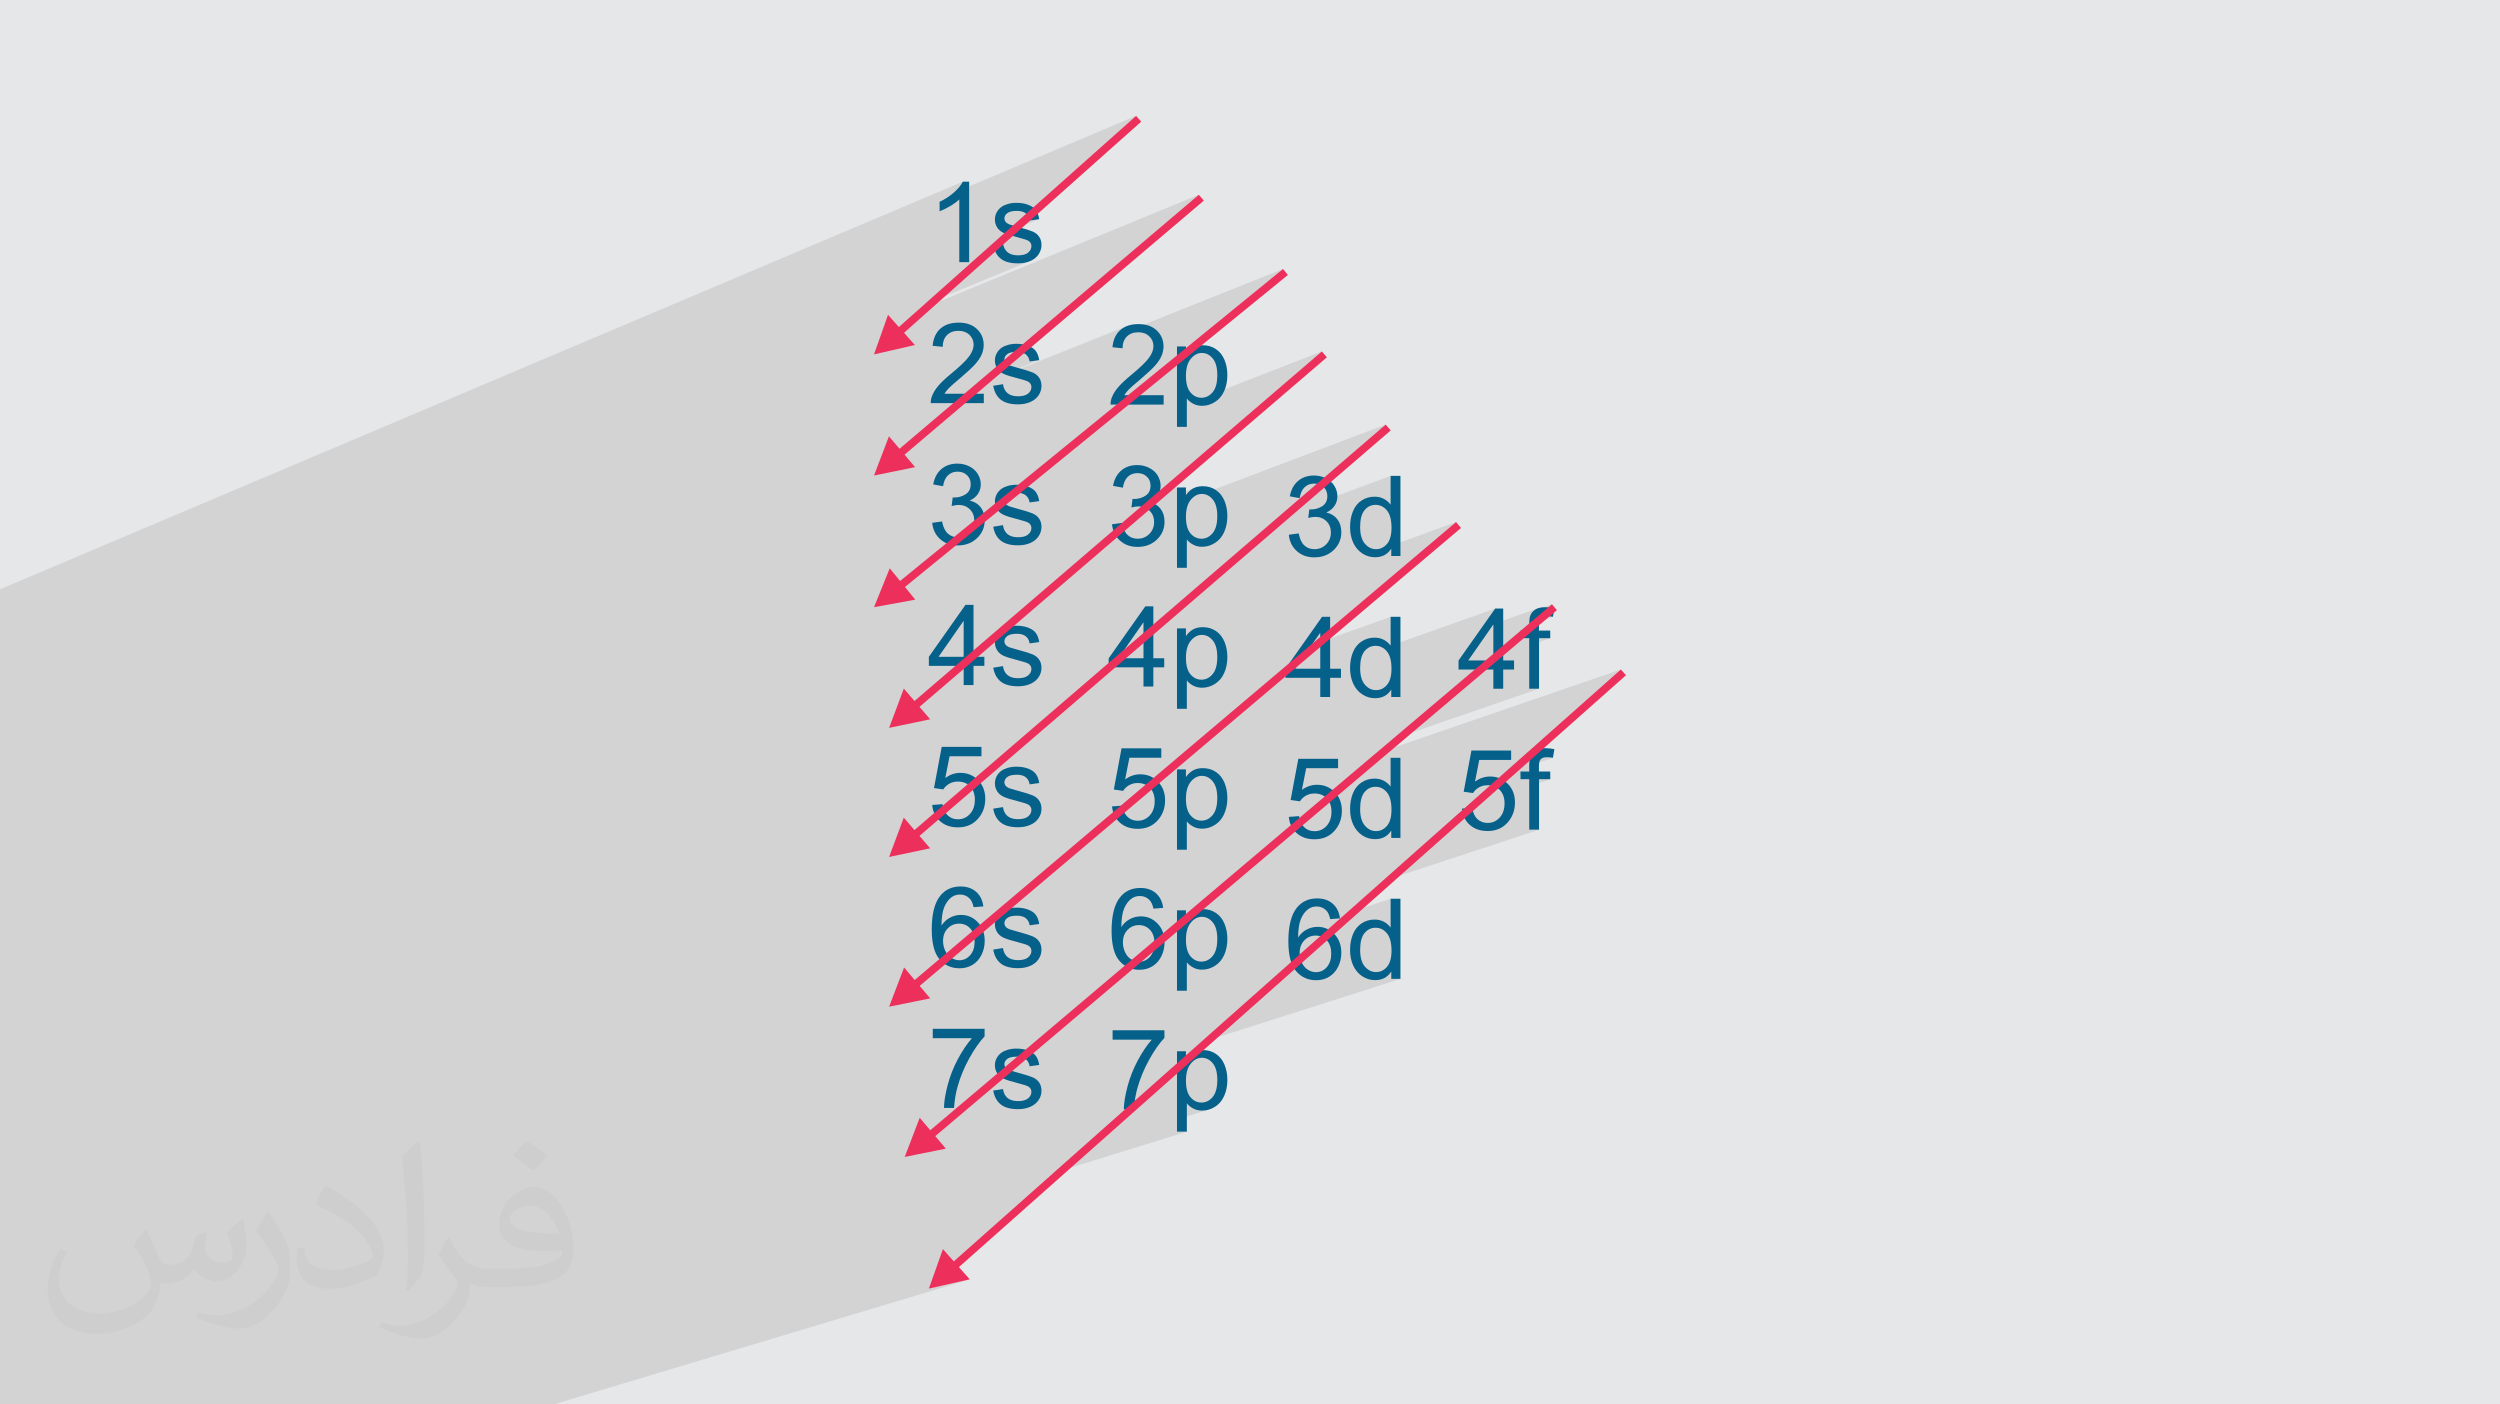 <?xml version="1.0" encoding="UTF-8"?>
<!DOCTYPE svg PUBLIC "-//W3C//DTD SVG 1.0//EN" "http://www.w3.org/TR/2001/REC-SVG-20010904/DTD/svg10.dtd">
<!-- Creator: CorelDRAW -->
<svg xmlns="http://www.w3.org/2000/svg" xml:space="preserve" width="94.192mm" height="52.917mm" version="1.0" style="shape-rendering:geometricPrecision; text-rendering:geometricPrecision; image-rendering:optimizeQuality; fill-rule:evenodd; clip-rule:evenodd"
viewBox="0 0 9404.92 5283.66"
 xmlns:xlink="http://www.w3.org/1999/xlink"
 xmlns:xodm="http://www.corel.com/coreldraw/odm/2003">
 <defs>
  <style type="text/css">
   <![CDATA[
    .fil3 {fill:#05608A;fill-rule:nonzero}
    .fil4 {fill:#EC305B;fill-rule:nonzero}
    .fil2 {fill:#373435;fill-opacity:0.031}
    .fil1 {fill:#2B2A29;fill-opacity:0.102}
    .fil0 {fill:#E6E7E8}
   ]]>
  </style>
 </defs>
 <g id="Layer_x0020_1">
  <polygon class="fil0" points="-0,0 9404.92,0 9404.92,5283.66 -0,5283.66 "/>
  <path class="fil1" d="M-0 4882.85l0 -0.39 0 -2.36 0 -0.83 0 -2.23 0 -5.08 0 -0.93 0 -6.14 0 -4.28 0 -1.45 0 -7.81 0 -6.54 0 -2.04 0 -6.2 0 -4.39 0 -1.56 0 -1.03 0 -0.17 0 -1.67 0 -0.47 0 -9.02 0 -5.78 0 -2.09 0 -2.57 0 -1.58 0 -7.04 0 -3.61 0 -6.35 0 -0.68 0 -4.73 0 -3.29 0 -5.24 0 -28.98 0 -8.41 0 -2.47 0 -13.85 0 -4.67 0 -1.28 0 -6.31 0 -1.36 0 -3.32 0 -4.25 0 -10.51 0 -2.07 0 -4.38 0 -9.91 0 -1.5 0 -1.3 0 -1.92 0 -0.77 0 -3.04 0 -16.57 0 -4.11 0 -1.24 0 -3.73 0 -16.52 0 -4.18 0 -5.05 0 -9.67 0 -6.28 0 -11.99 0 -2.42 0 -8.3 0 -0.33 0 -6.16 0 -21.9 0 -2.5 0 -8.3 0 -37.87 0 -9.34 0 -0.22 0 -2.39 0 -9.59 0 -1.28 0 -13.09 0 -2.72 0 -3.71 0 -5.62 0 -0.93 0 -2.67 0 -5.23 0 -2.02 0 -0.36 0 -1.53 0 -0.69 0 -1.73 0 -8.06 0 -0.34 0 -0.99 0 -8.83 0 -1.07 0 -1.21 0 -1.56 0 -2.44 0 -2.63 0 -1.83 0 -8.67 0 -5.7 0 -6.44 0 -0.18 0 -3.07 0 -1.62 0 -5.89 0 -5.28 0 -5.6 0 -5.63 0 -2.61 0 -7.22 0 -11.6 0 -2.76 0 -1.57 0 -1.23 0 -0.15 0 -4.28 0 -6.87 0 -1.06 0 -10.63 0 -0.6 0 -23.39 0 -0.08 0 -2.01 0 -3.78 0 -5.01 0 -5.64 0 -0.13 0 -2.83 0 -10.36 0 -11.48 0 -4.09 0 -0.48 0 -2.92 0 -1.19 0 -12.77 0 -2.91 0 -10.58 0 -10.05 0 -3.88 0 -2.17 0 -12.8 0 -10.28 0 -6.86 0 -0.36 0 -19.55 0 -11.65 0 -17.6 0 -20.79 0 -2.78 0 -10.1 0 -11.72 0 -29.83 0 -9.91 0 -1.86 0 -10.69 0 -6.54 0 -7.36 0 -3.33 0 -2.03 0 -8.33 0 -1.25 0 -3.96 0 -2.9 0 -5.16 0 -9.41 0 -3.75 0 -0.39 0 -3.45 0 -36.78 0 -1.58 0 -0.42 0 -10.12 0 -7.06 0 -12.15 0 -2.53 0 -16.91 0 -0.88 0 -11.21 0 -1.33 0 -6.02 0 -4.13 0 -2.04 0 -11.45 0 -18.99 0 -1.43 0 -4.07 0 -7.38 0 -3.87 0 -4.11 0 -10.11 0 -1.87 0 -3.67 0 -6.91 0 -2.31 0 -10.3 0 -7.03 0 -3.05 0 -7.25 0 -21.86 0 -15.7 0 -2.78 0 -7.37 0 -7.6 0 -14.17 0 -1.03 0 -28.25 0 -0.74 0 -0.12 0 -70.69 0 -3.46 0 -6.27 0 -2.92 0 -3.94 0 -13.43 0 -7.12 0 -6.59 0 -9.01 0 -0.72 0 -9.91 0 -7.39 0 -11.93 0 -9.67 0 -27.46 0 -10.55 0 -7.8 0 -10.43 0 -4.53 0 -1.88 0 -6.08 0 -20.51 0 -1.31 0 -6.55 0 -49.44 0 -4.99 0 -3.17 0 -4.32 0 -21.68 0 -5.21 0 -4.7 0 -15.06 0 -7.78 0 -6.49 0 -1.7 0 -17.73 0 -9.75 0 -14.63 0 -18.99 0 -14.76 0 -19.93 0 -10.54 0 -36.89 0 -7.4 0 -13.71 0 -5.36 0 -7.6 0 -23.63 0 -8.32 0 -16.81 0 -12.61 0 -27.36 0 -1.1 0 -15.32 0 -0.14 0 -20.47 0 -9.6 0 -3.61 0 -17.27 0 -3.3 0 -1.39 0 -6.97 0 -55.51 0 -29.37 0 -81.51 0 -17.17 0 -20.35 0 -6.56 0 -24.7 0 -0.11 0 -58.09 0 -30.47 0 -9.93 0 -16.04 0 -13.62 0 -50.96 0 -13.7 0 -10.99 0 -21.79 0 -8.86 0 -56.58 0 -29.57 0 -70.74 0 -0.17 0 -11.99 0 -20.04 0 -9.72 0 -24.91 3622.02 -1533.48 -2.64 4.91 -3.07 4.95 -3.48 4.98 -3.91 5.01 -4.33 5.05 -4.76 5.09 -5.18 5.12 -5.61 5.16 -3.58 3.09 688.44 -290.9 -413.47 368.13 1.53 1.38 2.52 2.75 2.22 2.99 1.94 3.22 1.64 3.45 1.34 3.68 1.05 3.91 0.75 4.15 36.23 -5.05 -129.23 53.72 3.83 1.5 5.88 2.09 6.65 2.17 7.43 2.26 8.21 2.34 8.99 2.43 9.77 2.51 7.18 1.88 6.48 1.79 5.79 1.7 5.08 1.61 4.39 1.53 3.68 1.44 3 1.36 2.3 1.28 2.6 1.88 2.25 2.05 1.91 2.21 1.56 2.39 1.22 2.55 0.87 2.73 0.53 2.88 0.17 3.06 -0.19 3.44 -0.59 3.33 -0.96 3.22 -1.36 3.11 -1.74 2.99 -2.13 2.88 -2.51 2.76 -2.89 2.64 -3.31 2.45 -3.71 2.11 -4.13 1.79 -68.97 28.45 4.77 1.52 8.44 1.93 9.07 1.38 9.7 0.83 10.32 0.28 6.34 -0.14 6.17 -0.42 6.01 -0.69 5.85 -0.98 5.68 -1.25 5.51 -1.54 5.35 -1.81 5.19 -2.1 -400.55 164.79 -23.12 20.59 1057.57 -434.74 -697.1 591.72 1.17 -0.15 5.67 -0.4 6.12 -0.13 5.24 0.15 4.93 0.44 4.62 0.75 4.32 1.04 4.01 1.34 3.7 1.65 3.4 1.94 3.1 2.25 2.81 2.52 2.52 2.75 2.22 2.99 1.94 3.23 1.64 3.45 1.34 3.68 1.05 3.91 0.75 4.14 36.23 -5.05 -131.71 52.69 1.21 0.53 3.42 1.34 453.62 -181.41 -7.75 3.83 -7.21 4.53 -6.67 5.23 -6.03 5.89 -5.36 6.53 -4.68 7.16 -1.03 2 629.23 -251.27 -383.95 312.84 53.6 -21.16 -4.04 1.7 -3.83 1.95 -3.71 2.21 -3.61 2.48 -3.51 2.74 -3.42 3 -3.31 3.26 -3.23 3.51 -3.13 3.77 -3.03 4.03 -33.69 13.28 0 15.73 76.64 -30.18 5.47 -1.73 5.64 -1.03 5.81 -0.35 5.84 0.32 5.64 0.97 5.42 1.62 5.21 2.27 5.01 2.91 4.8 3.56 4.6 4.2 4.39 4.86 4.01 5.51 3.48 6.16 2.95 6.81 2.41 7.47 1.87 8.13 1.34 8.79 0.8 9.44 0.27 10.09 -0.27 10.56 -0.83 9.86 -1.37 9.13 -1.92 8.42 -2.47 7.71 -3.02 6.99 -3.56 6.27 -4.12 5.57 -4.48 4.88 -4.7 4.23 -2.48 1.8 422.55 -164.29 -637.02 546.63 92.06 -35 0 26.07 68.53 -26 -4.04 1.7 -3.83 1.95 -3.71 2.21 -3.61 2.48 -3.51 2.74 -3.42 3 -3.31 3.26 -3.23 3.51 -3.13 3.77 -3.03 4.03 -33.69 12.76 0 15.07 76.64 -29.01 5.47 -1.73 5.64 -1.03 5.81 -0.35 1.59 0.09 689.94 -261.04 -258.91 222.78 0.38 0.05 4.82 1.04 4.57 1.46 4.32 1.87 4.07 2.3 3.81 2.71 3.57 3.14 3.24 3.45 2.81 3.66 2.38 3.88 1.95 4.1 1.52 4.32 1.08 4.53 0.65 4.75 0.22 4.97 -0.3 6.19 -0.89 5.77 -0.34 1.24 239.56 -89.28 0 108.45 -26.62 9.85 3.5 2.54 4.69 4.25 4.44 4.91 4.07 5.61 3.52 6.35 2.98 7.1 2.45 7.83 1.89 8.58 1.36 9.32 0.81 10.05 0.27 10.79 -0.27 9.84 -0.8 9.18 -1.33 8.54 -1.86 7.88 -2.39 7.23 -2.93 6.58 -3.44 5.93 -3.97 5.27 -4.37 4.63 -4.6 4.02 -4.83 3.4 -5.05 2.78 -5.27 2.17 -62.09 22.69 4.52 2.34 0.51 0.22 341 -124.54 -510.76 432.06 0 19.09 264.56 -94.63 0 108.37 393.31 -139.47 -52.25 74.14 214.52 -75.73 -4.19 1.54 -3.85 1.81 -3.51 2.1 -3.24 2.33 -2 1.68 68.07 -24.02 -72.07 60.99 39.71 -13.98 3.14 -0.78 3.44 -0.56 3.74 -0.34 4.05 -0.11 2.6 0.03 2.64 0.1 2.67 0.16 2.71 0.23 2.75 0.29 2.79 0.35 2.83 0.41 2.88 0.47 -89.28 31.39 0 20.48 -32.85 11.53 0 17.1 32.85 0 0 12.97 37.06 -12.97 42.12 0 -79.18 27.67 0 162.27 37.06 0 -551.78 190.1 -65.27 55.24 924.8 -317.77 -354.29 314.35 43.64 -14.76 -4.19 1.53 -3.85 1.82 -3.51 2.1 -3.24 2.32 -2.98 2.5 -2.73 2.66 -2.46 2.84 -2.22 3 -1.96 3.17 -1.71 3.33 -1.47 3.49 -0.91 2.84 -0.79 3.2 -0.66 3.54 -0.54 3.9 -0.42 4.25 -0.24 3.74 52.77 -17.79 3.14 -0.78 3.44 -0.56 3.74 -0.34 4.05 -0.11 2.6 0.03 2.64 0.1 2.67 0.16 2.71 0.23 2.75 0.29 2.79 0.35 2.83 0.41 2.88 0.47 -89.28 30.07 0 21.8 -32.85 11.04 0 17.59 32.85 0 0 12.42 37.06 -12.42 42.12 0 -79.18 26.5 0 163.44 37.06 0 -591.27 194.96 -135.13 119.89 167.92 -55.01 0 108.45 -27.78 9.02 4.66 3.37 4.69 4.25 4.44 4.91 4.07 5.61 3.52 6.34 2.98 7.1 2.45 7.83 1.89 8.58 1.36 9.32 0.81 10.05 0.27 10.79 -0.27 9.84 -0.8 9.19 -1.33 8.53 -1.86 7.89 -2.39 7.22 -2.93 6.58 -3.44 5.93 -3.97 5.27 -4.37 4.64 -4.6 4.01 -4.83 3.4 -5.05 2.79 -5.27 2.16 -65.21 20.88 2 1.22 5.65 2.93 5.79 2.48 4.07 1.39 87.97 -28.13 0 27.72 34.54 0 -753.46 240.14 -46.13 40.93 31.7 -10.08 -4.24 1.43 -4.04 1.7 -3.83 1.95 -3.71 2.22 -3.61 2.47 -3.51 2.74 -3.42 3 -3.31 3.26 -3.23 3.51 -3.13 3.77 -3.03 4.03 -23.58 7.49 -10.1 8.97 0 6.66 76.64 -24.29 5.47 -1.73 5.64 -1.03 5.81 -0.35 5.84 0.32 5.64 0.97 5.42 1.62 5.21 2.27 5.01 2.91 4.8 3.56 4.6 4.2 4.39 4.86 4.01 5.51 3.48 6.16 2.95 6.82 2.41 7.47 1.87 8.13 1.34 8.78 0.8 9.44 0.27 10.09 -0.27 10.56 -0.83 9.86 -1.37 9.14 -1.92 8.42 -2.47 7.7 -3.02 7 -3.56 6.27 -4.12 5.57 -4.48 4.88 -4.7 4.24 -4.93 3.57 -5.15 2.94 -5.37 2.28 -59.24 18.49 0.73 0.56 3.27 2.27 3.43 2.14 3.59 2.01 3.72 1.83 3.84 1.58 3.96 1.34 4.09 1.1 4.21 0.85 4.33 0.61 4.45 0.37 4.57 0.12 6.28 -0.22 6.21 -0.68 6.13 -1.11 6.06 -1.57 -119.09 37.05 0 45.7 37.06 0 -502.09 155.38 -374.69 332.46 -64.14 19.44 -29.64 83.21 153.92 -34.88 -1566.7 470.77 -36.21 0 -234.4 0 -181.66 0 -480.94 0 -33.51 0 -132.76 0 -93.97 0 -48.09 0 -113.26 0 -34 0 -181.24 0 -50.87 0 -60.06 0 -34.6 0 -14.67 0 -34.23 0 -56.32 0 -0.02 0 -3.85 0 -12.18 0 -29.63 0 -28.56 0 -45.79 0 -36.2 0 -0.27 0 -11.88 0 -21.83 0 -16.26 0 -0.82 0 -53.44 0 0 -0.01 0 -18.81 0 -5.53 0 -0.32 0 -3.57 0 -27.16 0 -19.57 0 -21.57 0 -6.83 0 -2.95 0 -7.8 0 -2.7 0 -26.21 0 -9.01 0 -3.02 0 -6.5 0 -17.66 0 -0.11 0 -1.9 0 -2.36 0 -3.39 0 -1.94 0 -10.23 0 -22.13 0 -3.16 0 -20.45 0 -5.28 0 -3.23 0 -2.72 0 -7.54 0 -9.25 0 -24.7 0 -27.95 0 -8.62 0 -11.41 0 -12.72 0 -2.12 0 -0.9 0 -11.9 0 -3.37 0 -3.03 0 -0.76 0 -2.66 0 -3.57 0 -0.36 0 -5.56 0 -8.31zm3982.35 -487.58l-0.01 0.01 445.43 -138 -445.42 137.99z"/>
  <path class="fil2" d="M548.54 4627.69c17.95,27.21 29.6,53.36 40.96,82.43 8.45,16.91 12.93,48.09 52.57,48.09 11.61,0 28.28,-3.42 43.06,-11.61 16.63,-8.73 29.32,-21.94 35.94,-42l15.85 -53.36 38.57 -19.02 2.64 2.64c-5.27,20.09 -6.59,39.36 -6.59,54.43 0,44.63 38.57,61.56 69.22,61.56 17.95,0 34.09,-8.73 34.09,-25.11 0,-21.13 -8.98,-57.06 -20.62,-89.29 17.95,-17.95 35.94,-35.94 56.53,-50.47l3.17 1.6c8.98,38.04 14,75.56 14,100.66 0,24.57 -10.83,51.79 -19.81,69.49 -18.49,34.87 -51.25,62.62 -90.87,62.62 -30.1,0 -63.65,-15.07 -86.66,-43.06l-1.32 0c-21.66,26.96 -55.22,51.25 -108.86,51.25l-16.63 0c-2.64,35.41 -10.29,60.49 -21.94,82.95 -31.95,62.34 -126.81,106.47 -216.1,106.47 -124.17,0 -186.51,-71.59 -186.51,-166.96 0,-58.91 19.27,-113.6 48.88,-152.42l24.29 10.04c-18.49,35.41 -30.91,68.68 -30.91,101.45 0,89.29 72.66,131.83 156.4,131.83 77.68,0 173.83,-49.41 191.28,-106.72 -6.59,-62.62 -30.1,-91.93 -66.04,-148.99 10.83,-19.02 24.83,-38.04 42.28,-58.38l3.17 0 0 0 0 0 -0.02 -0.09zm1432.13 -336.04c26.15,16.39 51.79,35.66 76.87,57.85 -14,19.81 -31.45,37.79 -53.11,53.64 -25.11,-20.34 -50.19,-37.79 -75.84,-56.27 17.42,-19.55 34.62,-38.29 52.04,-55.22l0 0 0 0 0 0 0 0 0 0 0.03 0zm13.47 244.11c-42.28,0 -76.87,27.75 -76.87,48.34 0,44.13 84.53,57.85 185.72,57.31 -12.68,-51.79 -57.06,-105.68 -108.86,-105.68l0.01 0.03zm-94.86 236.19c54.96,0 103.04,-1.6 139.74,-10.83 40.96,-10.29 75.56,-30.91 75.56,-45.17 0,-3.7 0,-8.19 -1.32,-11.89 -22.98,2.11 -49.41,2.11 -72.38,2.11 -74.49,0 -131.55,-16.91 -154.02,-58.66 -5.55,-11.61 -9.51,-24.57 -9.51,-39.36 0,-40.43 17.42,-79.79 48.09,-107 25.61,-22.45 53.89,-36.44 82.67,-36.44 52.04,0 93.51,41.75 122.57,107.54 15.85,35.94 26.68,77.4 26.68,129.72 0,34.87 -9.51,64.19 -31.17,85.85 -40.43,39.11 -114.92,53.89 -229.04,53.89l-51.79 0 0 0 -13.47 0c-28.28,0 -48.62,-5.02 -64.72,-17.42l-2.64 0c0.79,6.59 1.32,12.93 1.32,19.02 0,25.61 -8.45,58.38 -25.61,84.53 -50.72,75.3 -105.68,108.04 -153.24,108.04 -48.09,0 -107,-18.49 -160.11,-42.54l9.51 -18.49c17.17,7.13 40.96,11.89 73.7,11.89 85.85,0 198.66,-82.43 212.66,-163 -3.17,-6.59 -8.98,-15.32 -17.17,-24.57 -25.11,-29.85 -40.96,-54.68 -55.75,-80.83 12.68,-25.11 24.29,-45.17 35.13,-63.4l4.49 -0.53c36.72,74.77 69.99,117.55 144.23,117.55l11.61 0 0 0 53.89 0 0 0 0 0 0 0 0 0 0 0 0.09 0.01zm-371.98 79c6.34,-34.34 6.87,-72.91 6.87,-108.86l0 -53.36c0,-99.6 -12.68,-244.36 -22.98,-338.68 17.95,-19.27 43.06,-42 62.87,-57.31l5.81 1.6c13.47,118.62 16.63,256 16.63,383.06 0,33.3 -1.32,65.79 -4.49,89.55 -1.85,30.1 -19.27,52.83 -56.53,87.7l-8.19 -3.7zm-382.8 -157.19c1.85,46.77 24.83,83.49 105.15,83.49 49.93,0 92.19,-12.93 138.96,-35.13 8.45,-3.7 12.93,-8.73 12.93,-12.93 0,-29.32 -22.45,-68.15 -60.23,-103.55 -36.72,-33.3 -85.34,-62.62 -130.76,-82.18 -15.6,-6.59 -20.62,-13.47 -20.62,-20.09 0,-13.47 17.95,-41.75 32.77,-62.09l5.02 -0.53c52.04,27.21 110.17,67.64 153.24,112.53 39.11,41.47 63.4,83.49 63.4,129.19 0,33.81 -10.29,65.51 -26.96,95.11 -57.06,28.79 -117.83,50.72 -178.06,50.72 -73.17,0 -123.1,-34.34 -123.1,-114.92 0,-8.73 0,-22.19 3.17,-39.64l25.11 0 0 0 0 0 0 0 0 0 0 0 -0.02 0zm-132.37 -132.9l45.45 73.45c16.63,27.21 32.23,56.81 32.23,103.55l0 59.7c0,48.34 -30.91,100.13 -80.83,151.38 -39.11,34.62 -73.7,49.41 -105.68,49.41 -47.55,0 -101.98,-14.79 -164.85,-41.75l7.13 -18.49c19.81,5.27 42.79,9.77 71.06,9.77 90.36,-0.53 182.8,-66.57 225.08,-147.15 5.02,-9.26 6.87,-17.95 6.87,-24.04 0,-9.26 -5.02,-19.55 -8.98,-28.79 -22.98,-43.31 -48.62,-82.95 -76.87,-119.68 14.79,-23.25 29.6,-45.7 45.7,-67.9l3.7 0.53 0 0 0 0 0 0 0 0 0 0 -0.02 0.01z"/>
  <g id="_2186194475344">
   <path class="fil3" d="M3645.89 986.23l-37.06 0 0 -235.99c-8.92,8.57 -20.64,17.06 -35.11,25.55 -14.46,8.5 -27.51,14.89 -39.02,19.1l0 -35.81c20.71,-9.69 38.82,-21.48 54.33,-35.38 15.52,-13.82 26.53,-27.23 32.99,-40.29l23.87 0 0 302.81zm90.61 -65.28l36.64 -5.9c2.03,14.68 7.79,25.91 17.19,33.77 9.41,7.79 22.61,11.72 39.45,11.72 17.05,0 29.69,-3.44 37.97,-10.39 8.22,-6.88 12.35,-15.02 12.35,-24.35 0,-8.36 -3.72,-14.95 -11.09,-19.72 -5.19,-3.3 -17.82,-7.44 -37.9,-12.57 -27.09,-6.81 -45.83,-12.7 -56.35,-17.68 -10.46,-5.05 -18.39,-11.93 -23.8,-20.78 -5.4,-8.78 -8.14,-18.53 -8.14,-29.2 0,-9.76 2.25,-18.74 6.67,-27.03 4.49,-8.29 10.52,-15.17 18.18,-20.64 5.75,-4.21 13.61,-7.79 23.5,-10.73 9.96,-2.96 20.57,-4.42 31.94,-4.42 17.12,0 32.15,2.46 45.06,7.44 12.99,4.91 22.54,11.65 28.71,20.07 6.11,8.5 10.39,19.8 12.71,33.98l-36.23 5.05c-1.61,-11.37 -6.38,-20.28 -14.25,-26.67 -7.86,-6.39 -18.95,-9.55 -33.34,-9.55 -16.91,0 -29.07,2.81 -36.29,8.42 -7.24,5.62 -10.88,12.22 -10.88,19.73 0,4.77 1.48,9.13 4.49,12.98 3.02,3.93 7.72,7.23 14.18,9.84 3.72,1.4 14.53,4.55 32.64,9.48 26.11,6.94 44.35,12.7 54.75,17.12 10.38,4.42 18.53,10.95 24.43,19.37 5.96,8.5 8.91,19.02 8.91,31.65 0,12.29 -3.57,23.87 -10.8,34.75 -7.23,10.88 -17.62,19.31 -31.17,25.27 -13.62,5.96 -28.99,8.92 -46.11,8.92 -28.36,0 -50.05,-5.9 -64.93,-17.62 -14.88,-11.79 -24.35,-29.2 -28.5,-52.29zm-35.45 560.19l0 35.38 -199.63 0c-0.28,-8.92 1.2,-17.48 4.35,-25.76 5.12,-13.55 13.34,-26.96 24.63,-40.08 11.3,-13.13 27.45,-28.29 48.44,-45.49 32.64,-26.88 54.82,-48.15 66.4,-63.87 11.65,-15.72 17.48,-30.6 17.48,-44.63 0,-14.68 -5.26,-27.03 -15.8,-37.14 -10.52,-10.03 -24.29,-15.09 -41.21,-15.09 -17.89,0 -32.21,5.33 -42.95,16.01 -10.73,10.59 -16.15,25.34 -16.29,44.22l-37.9 -3.79c2.6,-28.36 12.43,-49.97 29.41,-64.85 17.06,-14.89 39.87,-22.33 68.58,-22.33 28.93,0 51.88,8.01 68.73,24.08 16.91,16.07 25.34,36.01 25.34,59.73 0,12.07 -2.46,23.93 -7.44,35.59 -4.92,11.72 -13.13,24 -24.57,36.92 -11.51,12.84 -30.53,30.6 -57.06,53.06 -22.26,18.67 -36.57,31.3 -42.89,37.97 -6.32,6.67 -11.52,13.34 -15.66,20.08l148.04 0zm35.45 -29.9l36.64 -5.9c2.03,14.68 7.79,25.91 17.19,33.77 9.41,7.79 22.61,11.72 39.45,11.72 17.05,0 29.69,-3.44 37.97,-10.38 8.22,-6.89 12.35,-15.03 12.35,-24.36 0,-8.36 -3.72,-14.95 -11.09,-19.72 -5.19,-3.3 -17.82,-7.44 -37.9,-12.57 -27.09,-6.81 -45.83,-12.7 -56.35,-17.68 -10.46,-5.05 -18.39,-11.93 -23.8,-20.78 -5.4,-8.78 -8.14,-18.53 -8.14,-29.2 0,-9.76 2.25,-18.74 6.67,-27.03 4.49,-8.28 10.52,-15.17 18.18,-20.64 5.75,-4.2 13.61,-7.79 23.5,-10.73 9.96,-2.96 20.57,-4.42 31.94,-4.42 17.12,0 32.15,2.46 45.06,7.44 12.99,4.91 22.54,11.65 28.71,20.08 6.11,8.5 10.39,19.79 12.71,33.97l-36.23 5.05c-1.61,-11.36 -6.38,-20.28 -14.25,-26.67 -7.86,-6.39 -18.95,-9.55 -33.34,-9.55 -16.91,0 -29.07,2.81 -36.29,8.42 -7.24,5.62 -10.88,12.22 -10.88,19.73 0,4.77 1.48,9.13 4.49,12.98 3.02,3.93 7.72,7.23 14.18,9.84 3.72,1.4 14.53,4.55 32.64,9.48 26.11,6.94 44.35,12.7 54.75,17.12 10.38,4.42 18.53,10.95 24.43,19.37 5.96,8.5 8.91,19.02 8.91,31.65 0,12.29 -3.57,23.87 -10.8,34.75 -7.23,10.88 -17.62,19.31 -31.17,25.27 -13.62,5.96 -28.99,8.92 -46.11,8.92 -28.36,0 -50.05,-5.9 -64.93,-17.62 -14.88,-11.79 -24.35,-29.2 -28.5,-52.29zm-229.6 515.55l37.06 -5.06c4.28,21.07 11.44,36.23 21.62,45.49 10.18,9.27 22.68,13.9 37.48,13.9 17.55,0 32.36,-6.04 44.29,-18.11 11.93,-12.07 17.89,-27.02 17.89,-44.85 0,-16.98 -5.54,-31.02 -16.69,-42.12 -11.09,-11.01 -25.2,-16.56 -42.4,-16.56 -7.02,0 -15.73,1.41 -26.19,4.14l4.14 -32.43c2.46,0.28 4.49,0.42 5.97,0.42 15.87,0 30.04,-4.13 42.75,-12.35 12.63,-8.22 18.95,-20.85 18.95,-37.9 0,-13.54 -4.63,-24.77 -13.83,-33.69 -9.2,-8.92 -21.06,-13.34 -35.59,-13.34 -14.46,0 -26.46,4.56 -36.08,13.69 -9.63,9.13 -15.8,22.81 -18.53,41.07l-37.06 -6.75c4.56,-24.84 14.81,-44.14 30.88,-57.83 16.01,-13.69 36.01,-20.5 59.88,-20.5 16.42,0 31.58,3.51 45.41,10.6 13.89,7.02 24.49,16.63 31.79,28.78 7.37,12.21 11.02,25.13 11.02,38.81 0,12.99 -3.5,24.78 -10.45,35.45 -7.02,10.67 -17.41,19.16 -31.1,25.48 17.83,4.07 31.66,12.63 41.56,25.62 9.83,12.92 14.74,29.21 14.74,48.65 0,26.32 -9.62,48.72 -28.78,67.04 -19.23,18.31 -43.52,27.44 -72.86,27.44 -26.46,0 -48.43,-7.93 -65.91,-23.72 -17.55,-15.8 -27.52,-36.23 -29.97,-61.35zm229.6 14.74l36.64 -5.9c2.03,14.68 7.79,25.91 17.19,33.77 9.41,7.79 22.61,11.72 39.45,11.72 17.05,0 29.69,-3.44 37.97,-10.38 8.22,-6.88 12.35,-15.03 12.35,-24.36 0,-8.36 -3.72,-14.95 -11.09,-19.72 -5.19,-3.3 -17.82,-7.44 -37.9,-12.57 -27.09,-6.81 -45.83,-12.7 -56.35,-17.68 -10.46,-5.05 -18.39,-11.93 -23.8,-20.78 -5.4,-8.78 -8.14,-18.53 -8.14,-29.2 0,-9.76 2.25,-18.74 6.67,-27.03 4.49,-8.28 10.52,-15.16 18.18,-20.63 5.75,-4.21 13.61,-7.8 23.5,-10.74 9.96,-2.95 20.57,-4.42 31.94,-4.42 17.12,0 32.15,2.46 45.06,7.44 12.99,4.91 22.54,11.65 28.71,20.08 6.11,8.5 10.39,19.79 12.71,33.97l-36.23 5.05c-1.61,-11.36 -6.38,-20.28 -14.25,-26.67 -7.86,-6.39 -18.95,-9.55 -33.34,-9.55 -16.91,0 -29.07,2.81 -36.29,8.42 -7.24,5.62 -10.88,12.22 -10.88,19.73 0,4.77 1.48,9.13 4.49,12.99 3.02,3.92 7.72,7.22 14.18,9.83 3.72,1.4 14.53,4.55 32.64,9.48 26.11,6.95 44.35,12.7 54.75,17.12 10.38,4.42 18.53,10.95 24.43,19.37 5.96,8.5 8.91,19.02 8.91,31.65 0,12.29 -3.57,23.87 -10.8,34.75 -7.23,10.88 -17.62,19.31 -31.17,25.27 -13.62,5.96 -28.99,8.92 -46.11,8.92 -28.36,0 -50.05,-5.9 -64.93,-17.62 -14.88,-11.78 -24.35,-29.2 -28.5,-52.29zm-111.26 595.57l0 -72.02 -130.97 0 0 -34.11 137.72 -195.41 30.31 0 0 195.41 40.86 0 0 34.11 -40.86 0 0 72.02 -37.06 0zm0 -106.13l0 -135.68 -94.54 135.68 94.54 0zm111.26 40.85l36.64 -5.9c2.03,14.68 7.79,25.91 17.19,33.77 9.41,7.79 22.61,11.72 39.45,11.72 17.05,0 29.69,-3.44 37.97,-10.38 8.22,-6.88 12.35,-15.03 12.35,-24.36 0,-8.36 -3.72,-14.95 -11.09,-19.72 -5.19,-3.3 -17.82,-7.44 -37.9,-12.57 -27.09,-6.81 -45.83,-12.7 -56.35,-17.68 -10.46,-5.05 -18.39,-11.93 -23.8,-20.78 -5.4,-8.77 -8.14,-18.53 -8.14,-29.2 0,-9.76 2.25,-18.74 6.67,-27.03 4.49,-8.28 10.52,-15.16 18.18,-20.63 5.75,-4.21 13.61,-7.8 23.5,-10.74 9.96,-2.95 20.57,-4.42 31.94,-4.42 17.12,0 32.15,2.46 45.06,7.44 12.99,4.91 22.54,11.65 28.71,20.08 6.11,8.5 10.39,19.79 12.71,33.97l-36.23 5.05c-1.61,-11.36 -6.38,-20.28 -14.25,-26.67 -7.86,-6.39 -18.95,-9.55 -33.34,-9.55 -16.91,0 -29.07,2.81 -36.29,8.42 -7.24,5.62 -10.88,12.22 -10.88,19.73 0,4.77 1.48,9.13 4.49,12.99 3.02,3.92 7.72,7.22 14.18,9.83 3.72,1.4 14.53,4.56 32.64,9.48 26.11,6.95 44.35,12.7 54.75,17.12 10.38,4.42 18.53,10.95 24.43,19.37 5.96,8.5 8.91,19.02 8.91,31.65 0,12.29 -3.57,23.87 -10.8,34.75 -7.23,10.88 -17.62,19.31 -31.17,25.27 -13.62,5.96 -28.99,8.92 -46.11,8.92 -28.36,0 -50.05,-5.9 -64.93,-17.62 -14.88,-11.78 -24.35,-29.2 -28.5,-52.29zm-229.6 516.4l38.75 -2.96c2.88,18.88 9.55,33.06 19.93,42.61 10.39,9.49 23.1,14.25 38.04,14.25 18.04,0 33.13,-6.74 45.42,-20.15 12.21,-13.47 18.31,-31.3 18.31,-53.48 0,-21.13 -5.82,-37.76 -17.54,-49.97 -11.72,-12.22 -27.24,-18.32 -46.54,-18.32 -12,0 -22.75,2.74 -32.28,8.21 -9.48,5.48 -16.92,12.57 -22.4,21.27l-34.96 -5.05 29.06 -154.99 149.51 0 0 35.39 -119.96 0 -16.08 81.35c18.04,-12.7 36.99,-19.02 56.78,-19.02 26.25,0 48.44,9.13 66.47,27.37 18.04,18.26 27.1,41.71 27.1,70.34 0,27.3 -7.93,50.88 -23.79,70.75 -19.3,24.42 -45.69,36.63 -79.11,36.63 -27.37,0 -49.69,-7.72 -67.03,-23.1 -17.34,-15.37 -27.24,-35.73 -29.7,-61.13zm229.6 13.9l36.64 -5.91c2.03,14.68 7.79,25.91 17.19,33.77 9.41,7.79 22.61,11.72 39.45,11.72 17.05,0 29.69,-3.44 37.97,-10.38 8.22,-6.88 12.35,-15.03 12.35,-24.36 0,-8.35 -3.72,-14.95 -11.09,-19.72 -5.19,-3.3 -17.82,-7.44 -37.9,-12.57 -27.09,-6.8 -45.83,-12.7 -56.35,-17.68 -10.46,-5.05 -18.39,-11.93 -23.8,-20.78 -5.4,-8.77 -8.14,-18.53 -8.14,-29.2 0,-9.76 2.25,-18.74 6.67,-27.03 4.49,-8.28 10.52,-15.16 18.18,-20.63 5.75,-4.21 13.61,-7.8 23.5,-10.74 9.96,-2.95 20.57,-4.42 31.94,-4.42 17.12,0 32.15,2.46 45.06,7.44 12.99,4.91 22.54,11.65 28.71,20.08 6.11,8.5 10.39,19.79 12.71,33.97l-36.23 5.05c-1.61,-11.36 -6.38,-20.28 -14.25,-26.67 -7.86,-6.39 -18.95,-9.55 -33.34,-9.55 -16.91,0 -29.07,2.81 -36.29,8.42 -7.24,5.62 -10.88,12.22 -10.88,19.73 0,4.77 1.48,9.13 4.49,12.99 3.02,3.92 7.72,7.22 14.18,9.83 3.72,1.4 14.53,4.56 32.64,9.48 26.11,6.95 44.35,12.7 54.75,17.12 10.38,4.42 18.53,10.95 24.43,19.37 5.96,8.5 8.91,19.02 8.91,31.66 0,12.28 -3.57,23.86 -10.8,34.75 -7.23,10.87 -17.62,19.3 -31.17,25.26 -13.62,5.97 -28.99,8.92 -46.11,8.92 -28.36,0 -50.05,-5.9 -64.93,-17.61 -14.88,-11.79 -24.35,-29.21 -28.5,-52.29zm-37.13 367.71l-36.63 2.96c-3.3,-14.54 -8.01,-25.13 -14.12,-31.73 -10.03,-10.59 -22.46,-15.87 -37.19,-15.87 -11.86,0 -22.4,3.3 -31.45,9.9 -11.64,8.5 -20.77,20.85 -27.58,37.13 -6.74,16.36 -10.25,39.59 -10.53,69.7 8.92,-13.55 19.87,-23.65 32.78,-30.18 12.92,-6.59 26.39,-9.9 40.57,-9.9 24.71,0 45.77,9.13 63.17,27.3 17.33,18.18 26.04,41.63 26.04,70.47 0,18.95 -4.06,36.5 -12.21,52.79 -8.21,16.29 -19.37,28.71 -33.69,37.34 -14.25,8.64 -30.46,12.98 -48.58,12.98 -30.81,0 -56.02,-11.37 -75.53,-34.04 -19.44,-22.68 -29.2,-60.09 -29.2,-112.17 0,-58.26 10.8,-100.66 32.36,-127.12 18.8,-23.03 44.14,-34.54 76.08,-34.54 23.72,0 43.23,6.67 58.39,19.94 15.17,13.27 24.29,31.58 27.31,55.03zm-151.61 130.13c0,12.78 2.74,24.99 8.14,36.64 5.4,11.65 12.99,20.5 22.61,26.6 9.69,6.11 19.93,9.2 30.81,9.2 15.8,0 29.27,-6.31 40.43,-18.95 11.16,-12.63 16.77,-29.75 16.77,-51.45 0,-20.84 -5.54,-37.27 -16.56,-49.27 -11.02,-12.01 -25.05,-18.04 -42.12,-18.04 -16.7,0 -30.95,6.03 -42.61,18.04 -11.65,11.99 -17.47,27.72 -17.47,47.23zm188.74 32.44l36.64 -5.9c2.03,14.67 7.79,25.9 17.19,33.76 9.41,7.79 22.61,11.72 39.45,11.72 17.05,0 29.69,-3.44 37.97,-10.38 8.22,-6.88 12.35,-15.02 12.35,-24.36 0,-8.35 -3.72,-14.95 -11.09,-19.72 -5.19,-3.3 -17.82,-7.44 -37.9,-12.56 -27.09,-6.81 -45.83,-12.71 -56.35,-17.69 -10.46,-5.05 -18.39,-11.93 -23.8,-20.78 -5.4,-8.77 -8.14,-18.52 -8.14,-29.2 0,-9.76 2.25,-18.74 6.67,-27.03 4.49,-8.28 10.52,-15.16 18.18,-20.63 5.75,-4.21 13.61,-7.8 23.5,-10.74 9.96,-2.95 20.57,-4.42 31.94,-4.42 17.12,0 32.15,2.46 45.06,7.44 12.99,4.91 22.54,11.66 28.71,20.08 6.11,8.5 10.39,19.79 12.71,33.97l-36.23 5.05c-1.61,-11.36 -6.38,-20.28 -14.25,-26.67 -7.86,-6.39 -18.95,-9.55 -33.34,-9.55 -16.91,0 -29.07,2.81 -36.29,8.43 -7.24,5.61 -10.88,12.21 -10.88,19.72 0,4.77 1.48,9.13 4.49,12.99 3.02,3.92 7.72,7.22 14.18,9.83 3.72,1.4 14.53,4.56 32.64,9.48 26.11,6.95 44.35,12.7 54.75,17.12 10.38,4.42 18.53,10.95 24.43,19.37 5.96,8.5 8.91,19.02 8.91,31.66 0,12.28 -3.57,23.86 -10.8,34.75 -7.23,10.87 -17.62,19.3 -31.17,25.26 -13.62,5.97 -28.99,8.92 -46.11,8.92 -28.36,0 -50.05,-5.9 -64.93,-17.61 -14.88,-11.79 -24.35,-29.21 -28.5,-52.29zm-227.5 333.19l0 -35.38 194.99 0 0 28.64c-19.16,20.42 -38.25,47.59 -57.06,81.49 -18.88,33.91 -33.41,68.8 -43.73,104.66 -7.37,25.19 -12.14,52.93 -14.18,82.96l-37.9 0c0.42,-23.72 5.05,-52.43 13.97,-86.05 8.92,-33.7 21.62,-66.13 38.25,-97.36 16.63,-31.23 34.33,-57.55 53.07,-78.96l-147.41 0zm227.5 197.1l36.64 -5.9c2.03,14.67 7.79,25.9 17.19,33.76 9.41,7.79 22.61,11.72 39.45,11.72 17.05,0 29.69,-3.43 37.97,-10.38 8.22,-6.88 12.35,-15.02 12.35,-24.36 0,-8.35 -3.72,-14.95 -11.09,-19.72 -5.19,-3.3 -17.82,-7.44 -37.9,-12.56 -27.09,-6.81 -45.83,-12.71 -56.35,-17.69 -10.46,-5.05 -18.39,-11.93 -23.8,-20.78 -5.4,-8.77 -8.14,-18.52 -8.14,-29.2 0,-9.76 2.25,-18.74 6.67,-27.03 4.49,-8.28 10.52,-15.16 18.18,-20.63 5.75,-4.21 13.61,-7.8 23.5,-10.74 9.96,-2.95 20.57,-4.42 31.94,-4.42 17.12,0 32.15,2.46 45.06,7.44 12.99,4.91 22.54,11.66 28.71,20.08 6.11,8.5 10.39,19.79 12.71,33.97l-36.23 5.05c-1.61,-11.36 -6.38,-20.28 -14.25,-26.67 -7.86,-6.39 -18.95,-9.55 -33.34,-9.55 -16.91,0 -29.07,2.81 -36.29,8.43 -7.24,5.61 -10.88,12.21 -10.88,19.72 0,4.77 1.48,9.13 4.49,12.99 3.02,3.92 7.72,7.23 14.18,9.83 3.72,1.41 14.53,4.56 32.64,9.48 26.11,6.95 44.35,12.7 54.75,17.12 10.38,4.42 18.53,10.95 24.43,19.37 5.96,8.5 8.91,19.02 8.91,31.66 0,12.28 -3.57,23.86 -10.8,34.75 -7.23,10.87 -17.62,19.3 -31.17,25.26 -13.62,5.97 -28.99,8.92 -46.11,8.92 -28.36,0 -50.05,-5.9 -64.93,-17.61 -14.88,-11.79 -24.35,-29.21 -28.5,-52.29z"/>
   <path class="fil3" d="M4377.58 1486.65l0 35.38 -199.63 0c-0.28,-8.92 1.2,-17.47 4.35,-25.76 5.12,-13.54 13.33,-26.95 24.63,-40.08 11.3,-13.12 27.45,-28.29 48.44,-45.48 32.64,-26.88 54.82,-48.15 66.4,-63.87 11.65,-15.73 17.48,-30.6 17.48,-44.64 0,-14.68 -5.27,-27.03 -15.8,-37.13 -10.53,-10.03 -24.29,-15.09 -41.21,-15.09 -17.89,0 -32.22,5.33 -42.95,16 -10.73,10.6 -16.15,25.34 -16.29,44.22l-37.9 -3.78c2.6,-28.37 12.43,-49.98 29.41,-64.86 17.06,-14.88 39.87,-22.32 68.58,-22.32 28.93,0 51.88,8 68.73,24.07 16.91,16.07 25.34,36.01 25.34,59.73 0,12.07 -2.46,23.93 -7.44,35.6 -4.92,11.71 -13.13,24 -24.57,36.91 -11.51,12.85 -30.53,30.6 -57.06,53.07 -22.26,18.67 -36.57,31.3 -42.89,37.97 -6.32,6.67 -11.52,13.33 -15.66,20.07l148.04 0zm50.18 119.19l0 -302.38 33.69 0 0 28.71c7.94,-11.09 16.92,-19.45 26.96,-24.99 9.96,-5.54 22.11,-8.36 36.35,-8.36 18.67,0 35.11,4.77 49.36,14.4 14.24,9.54 24.98,23.1 32.28,40.5 7.23,17.47 10.88,36.56 10.88,57.41 0,22.26 -4,42.33 -12,60.23 -8.01,17.82 -19.65,31.51 -34.96,41.06 -15.24,9.48 -31.31,14.25 -48.16,14.25 -12.35,0 -23.44,-2.6 -33.2,-7.79 -9.83,-5.19 -17.82,-11.72 -24.14,-19.65l0 106.62 -37.06 0zm33.69 -191.76c0,28 5.69,48.71 16.99,62.12 11.36,13.41 25.13,20.14 41.27,20.14 16.43,0 30.46,-6.95 42.12,-20.85 11.72,-13.9 17.55,-35.37 17.55,-64.5 0,-27.8 -5.69,-48.58 -17.12,-62.4 -11.45,-13.83 -25.06,-20.71 -40.93,-20.71 -15.73,0 -29.63,7.37 -41.7,22.04 -12.14,14.75 -18.18,36.09 -18.18,64.16zm-278.03 558.21l37.06 -5.05c4.28,21.06 11.44,36.23 21.62,45.49 10.18,9.26 22.68,13.9 37.48,13.9 17.55,0 32.36,-6.04 44.29,-18.11 11.93,-12.07 17.89,-27.03 17.89,-44.85 0,-16.99 -5.54,-31.03 -16.69,-42.12 -11.09,-11.02 -25.2,-16.56 -42.41,-16.56 -7.01,0 -15.72,1.4 -26.18,4.14l4.14 -32.43c2.46,0.28 4.49,0.42 5.96,0.42 15.88,0 30.05,-4.14 42.76,-12.35 12.63,-8.22 18.95,-20.85 18.95,-37.9 0,-13.55 -4.63,-24.78 -13.83,-33.7 -9.2,-8.91 -21.06,-13.33 -35.59,-13.33 -14.46,0 -26.46,4.55 -36.08,13.68 -9.63,9.13 -15.8,22.82 -18.53,41.07l-37.06 -6.74c4.56,-24.85 14.81,-44.15 30.88,-57.84 16.01,-13.68 36.01,-20.49 59.88,-20.49 16.42,0 31.58,3.5 45.41,10.59 13.89,7.02 24.49,16.63 31.79,28.78 7.37,12.22 11.02,25.13 11.02,38.82 0,12.98 -3.5,24.77 -10.46,35.45 -7.01,10.66 -17.4,19.16 -31.09,25.48 17.83,4.06 31.66,12.63 41.56,25.62 9.83,12.91 14.74,29.2 14.74,48.64 0,26.32 -9.62,48.72 -28.78,67.04 -19.23,18.32 -43.52,27.45 -72.86,27.45 -26.46,0 -48.44,-7.94 -65.91,-23.73 -17.55,-15.8 -27.52,-36.22 -29.97,-61.35zm244.34 163.83l0 -302.38 33.69 0 0 28.71c7.94,-11.09 16.92,-19.45 26.96,-24.99 9.96,-5.54 22.11,-8.36 36.35,-8.36 18.67,0 35.11,4.77 49.36,14.4 14.24,9.54 24.98,23.1 32.28,40.5 7.23,17.47 10.88,36.56 10.88,57.41 0,22.26 -4,42.33 -12,60.23 -8.01,17.82 -19.65,31.51 -34.96,41.06 -15.24,9.48 -31.31,14.25 -48.16,14.25 -12.35,0 -23.44,-2.6 -33.2,-7.79 -9.83,-5.19 -17.82,-11.72 -24.14,-19.65l0 106.62 -37.06 0zm33.69 -191.76c0,28 5.69,48.71 16.99,62.12 11.36,13.41 25.13,20.15 41.27,20.15 16.43,0 30.46,-6.96 42.12,-20.86 11.72,-13.89 17.55,-35.37 17.55,-64.5 0,-27.8 -5.69,-48.58 -17.12,-62.4 -11.45,-13.83 -25.06,-20.71 -40.93,-20.71 -15.73,0 -29.63,7.37 -41.7,22.04 -12.14,14.75 -18.18,36.09 -18.18,64.16zm-159.69 638.23l0 -72.01 -130.97 0 0 -34.11 137.72 -195.42 30.31 0 0 195.42 40.86 0 0 34.11 -40.86 0 0 72.01 -37.06 0zm0 -106.12l0 -135.68 -94.55 135.68 94.55 0zm126 189.93l0 -302.38 33.69 0 0 28.71c7.94,-11.09 16.92,-19.45 26.96,-24.99 9.96,-5.54 22.11,-8.36 36.35,-8.36 18.67,0 35.11,4.78 49.36,14.4 14.24,9.55 24.98,23.1 32.28,40.5 7.23,17.47 10.88,36.56 10.88,57.41 0,22.26 -4,42.33 -12,60.23 -8.01,17.82 -19.65,31.51 -34.96,41.06 -15.24,9.48 -31.31,14.25 -48.16,14.25 -12.35,0 -23.44,-2.6 -33.2,-7.79 -9.83,-5.19 -17.82,-11.72 -24.14,-19.65l0 106.62 -37.06 0zm33.69 -191.76c0,28 5.69,48.71 16.99,62.12 11.36,13.41 25.13,20.15 41.27,20.15 16.43,0 30.46,-6.96 42.12,-20.86 11.72,-13.89 17.55,-35.37 17.55,-64.5 0,-27.8 -5.69,-48.58 -17.12,-62.4 -11.45,-13.83 -25.06,-20.71 -40.93,-20.71 -15.73,0 -29.63,7.37 -41.7,22.05 -12.14,14.74 -18.18,36.08 -18.18,64.15zm-278.03 559.06l38.75 -2.96c2.88,18.89 9.55,33.07 19.93,42.62 10.39,9.48 23.1,14.25 38.04,14.25 18.04,0 33.13,-6.74 45.42,-20.15 12.21,-13.48 18.31,-31.3 18.31,-53.49 0,-21.12 -5.82,-37.75 -17.54,-49.97 -11.72,-12.21 -27.24,-18.32 -46.54,-18.32 -12,0 -22.75,2.75 -32.28,8.22 -9.48,5.47 -16.92,12.56 -22.4,21.27l-34.96 -5.05 29.06 -154.99 149.51 0 0 35.38 -119.96 0 -16.08 81.36c18.04,-12.71 36.99,-19.02 56.78,-19.02 26.25,0 48.44,9.12 66.47,27.37 18.04,18.25 27.1,41.7 27.1,70.33 0,27.31 -7.93,50.89 -23.79,70.75 -19.3,24.42 -45.69,36.64 -79.11,36.64 -27.37,0 -49.69,-7.73 -67.03,-23.1 -17.34,-15.38 -27.24,-35.73 -29.7,-61.14zm244.34 162.98l0 -302.38 33.69 0 0 28.71c7.94,-11.09 16.92,-19.45 26.96,-24.99 9.96,-5.54 22.11,-8.35 36.35,-8.35 18.67,0 35.11,4.77 49.36,14.39 14.24,9.55 24.98,23.1 32.28,40.5 7.23,17.48 10.88,36.56 10.88,57.41 0,22.26 -4,42.33 -12,60.23 -8.01,17.83 -19.65,31.51 -34.96,41.06 -15.24,9.48 -31.31,14.25 -48.16,14.25 -12.35,0 -23.44,-2.6 -33.2,-7.79 -9.83,-5.19 -17.82,-11.72 -24.14,-19.65l0 106.62 -37.06 0zm33.69 -191.76c0,28 5.69,48.71 16.99,62.12 11.36,13.41 25.13,20.15 41.27,20.15 16.43,0 30.46,-6.96 42.12,-20.85 11.72,-13.9 17.55,-35.38 17.55,-64.51 0,-27.8 -5.69,-48.58 -17.12,-62.4 -11.45,-13.83 -25.06,-20.71 -40.93,-20.71 -15.73,0 -29.63,7.37 -41.7,22.05 -12.14,14.74 -18.18,36.08 -18.18,64.15zm-85.56 410.4l-36.63 2.95c-3.3,-14.53 -8.01,-25.13 -14.12,-31.73 -10.03,-10.59 -22.46,-15.86 -37.19,-15.86 -11.86,0 -22.4,3.3 -31.45,9.9 -11.64,8.5 -20.77,20.85 -27.58,37.13 -6.74,16.36 -10.25,39.59 -10.53,69.69 8.92,-13.54 19.87,-23.65 32.78,-30.18 12.92,-6.59 26.39,-9.9 40.57,-9.9 24.71,0 45.77,9.13 63.17,27.31 17.33,18.18 26.04,41.63 26.04,70.47 0,18.95 -4.06,36.49 -12.21,52.78 -8.21,16.29 -19.37,28.71 -33.69,37.34 -14.25,8.64 -30.46,12.99 -48.58,12.99 -30.81,0 -56.02,-11.37 -75.53,-34.05 -19.44,-22.67 -29.2,-60.08 -29.2,-112.16 0,-58.26 10.8,-100.66 32.36,-127.13 18.8,-23.02 44.14,-34.53 76.08,-34.53 23.72,0 43.23,6.67 58.39,19.93 15.17,13.27 24.29,31.59 27.31,55.04zm-151.61 130.13c0,12.77 2.74,24.99 8.14,36.63 5.4,11.66 12.99,20.5 22.61,26.61 9.69,6.11 19.93,9.2 30.81,9.2 15.8,0 29.27,-6.32 40.43,-18.95 11.16,-12.64 16.77,-29.76 16.77,-51.45 0,-20.85 -5.54,-37.27 -16.56,-49.28 -11.02,-12 -25.05,-18.04 -42.12,-18.04 -16.7,0 -30.95,6.04 -42.61,18.04 -11.65,12 -17.47,27.73 -17.47,47.24zm203.48 181.52l0 -302.38 33.69 0 0 28.71c7.94,-11.09 16.92,-19.45 26.96,-24.99 9.96,-5.54 22.11,-8.35 36.35,-8.35 18.67,0 35.11,4.77 49.36,14.39 14.24,9.55 24.98,23.1 32.28,40.5 7.23,17.48 10.88,36.56 10.88,57.42 0,22.25 -4,42.33 -12,60.22 -8.01,17.83 -19.65,31.52 -34.96,41.06 -15.24,9.48 -31.31,14.25 -48.16,14.25 -12.35,0 -23.44,-2.6 -33.2,-7.79 -9.83,-5.19 -17.82,-11.72 -24.14,-19.65l0 106.62 -37.06 0zm33.69 -191.76c0,28 5.69,48.71 16.99,62.12 11.36,13.41 25.13,20.15 41.27,20.15 16.43,0 30.46,-6.96 42.12,-20.85 11.72,-13.9 17.55,-35.38 17.55,-64.51 0,-27.8 -5.69,-48.57 -17.12,-62.4 -11.45,-13.83 -25.06,-20.71 -40.93,-20.71 -15.73,0 -29.63,7.37 -41.7,22.05 -12.14,14.74 -18.18,36.08 -18.18,64.15zm-275.92 375.86l0 -35.38 194.99 0 0 28.64c-19.16,20.43 -38.25,47.59 -57.06,81.5 -18.88,33.9 -33.41,68.79 -43.73,104.65 -7.37,25.2 -12.14,52.93 -14.18,82.97l-37.9 0c0.42,-23.73 5.05,-52.44 13.97,-86.06 8.92,-33.69 21.62,-66.12 38.25,-97.35 16.63,-31.24 34.33,-57.56 53.07,-78.97l-147.41 0zm242.23 346.19l0 -302.38 33.69 0 0 28.71c7.94,-11.09 16.92,-19.44 26.96,-24.99 9.96,-5.54 22.11,-8.35 36.35,-8.35 18.67,0 35.11,4.77 49.36,14.39 14.24,9.55 24.98,23.1 32.28,40.5 7.23,17.48 10.88,36.57 10.88,57.42 0,22.25 -4,42.33 -12,60.22 -8.01,17.83 -19.65,31.52 -34.96,41.06 -15.24,9.48 -31.31,14.25 -48.16,14.25 -12.35,0 -23.44,-2.6 -33.2,-7.79 -9.83,-5.19 -17.82,-11.72 -24.14,-19.65l0 106.62 -37.06 0zm33.69 -191.76c0,28.01 5.69,48.71 16.99,62.12 11.36,13.41 25.13,20.15 41.27,20.15 16.43,0 30.46,-6.95 42.12,-20.85 11.72,-13.9 17.55,-35.38 17.55,-64.51 0,-27.79 -5.69,-48.57 -17.12,-62.4 -11.45,-13.83 -25.06,-20.71 -40.93,-20.71 -15.73,0 -29.63,7.37 -41.7,22.05 -12.14,14.74 -18.18,36.08 -18.18,64.15z"/>
   <path class="fil3" d="M4848.46 2011.67l37.06 -5.05c4.28,21.06 11.44,36.22 21.63,45.48 10.17,9.27 22.67,13.9 37.47,13.9 17.55,0 32.36,-6.04 44.29,-18.11 11.93,-12.07 17.9,-27.02 17.9,-44.84 0,-16.99 -5.54,-31.03 -16.7,-42.12 -11.09,-11.02 -25.2,-16.56 -42.4,-16.56 -7.02,0 -15.73,1.4 -26.19,4.13l4.14 -32.43c2.46,0.28 4.49,0.43 5.97,0.43 15.87,0 30.04,-4.14 42.75,-12.35 12.63,-8.22 18.95,-20.86 18.95,-37.91 0,-13.54 -4.63,-24.77 -13.83,-33.69 -9.19,-8.92 -21.05,-13.33 -35.59,-13.33 -14.46,0 -26.46,4.55 -36.08,13.68 -9.62,9.13 -15.8,22.82 -18.53,41.07l-37.06 -6.75c4.56,-24.84 14.81,-44.14 30.88,-57.83 16.01,-13.69 36.01,-20.5 59.88,-20.5 16.43,0 31.58,3.51 45.41,10.6 13.9,7.02 24.5,16.63 31.8,28.78 7.37,12.21 11.01,25.13 11.01,38.82 0,12.98 -3.5,24.77 -10.45,35.45 -7.02,10.66 -17.41,19.16 -31.09,25.48 17.82,4.06 31.65,12.63 41.55,25.62 9.83,12.91 14.75,29.2 14.75,48.64 0,26.32 -9.63,48.72 -28.79,67.04 -19.23,18.31 -43.51,27.44 -72.86,27.44 -26.46,0 -48.43,-7.93 -65.91,-23.72 -17.54,-15.8 -27.51,-36.22 -29.97,-61.35zm385.43 80.02l0 -27.73c-13.82,21.56 -34.18,32.36 -61.06,32.36 -17.41,0 -33.41,-4.77 -47.95,-14.39 -14.6,-9.55 -25.9,-22.96 -33.97,-40.08 -8,-17.2 -12,-36.92 -12,-59.24 0,-21.77 3.64,-41.49 10.87,-59.24 7.31,-17.69 18.18,-31.3 32.71,-40.72 14.46,-9.48 30.74,-14.18 48.65,-14.18 13.2,0 24.91,2.82 35.17,8.36 10.24,5.54 18.6,12.85 25.06,21.76l0 -108.45 37.05 0 0 301.54 -34.54 0zm-117.07 -109c0,27.94 5.89,48.78 17.75,62.62 11.79,13.82 25.76,20.7 41.84,20.7 16.22,0 29.97,-6.6 41.35,-19.79 11.3,-13.2 16.98,-33.35 16.98,-60.44 0,-29.76 -5.76,-51.66 -17.34,-65.63 -11.5,-13.97 -25.75,-20.92 -42.68,-20.92 -16.5,0 -30.24,6.67 -41.34,20.08 -11.02,13.4 -16.56,34.54 -16.56,63.38zm-150 639.29l0 -72.02 -130.98 0 0 -34.11 137.72 -195.41 30.32 0 0 195.41 40.85 0 0 34.11 -40.85 0 0 72.02 -37.06 0zm0 -106.13l0 -135.68 -94.55 135.68 94.55 0zm267.08 106.13l0 -27.72c-13.82,21.55 -34.18,32.35 -61.06,32.35 -17.41,0 -33.41,-4.77 -47.95,-14.39 -14.6,-9.55 -25.9,-22.95 -33.97,-40.08 -8,-17.2 -12,-36.92 -12,-59.24 0,-21.76 3.64,-41.49 10.87,-59.24 7.31,-17.69 18.18,-31.3 32.71,-40.72 14.46,-9.48 30.74,-14.18 48.65,-14.18 13.2,0 24.91,2.82 35.17,8.36 10.24,5.54 18.6,12.85 25.06,21.76l0 -108.45 37.05 0 0 301.54 -34.54 0zm-117.07 -109c0,27.94 5.89,48.78 17.75,62.62 11.79,13.82 25.76,20.7 41.84,20.7 16.22,0 29.97,-6.6 41.35,-19.79 11.3,-13.2 16.98,-33.35 16.98,-60.44 0,-29.76 -5.76,-51.66 -17.34,-65.63 -11.5,-13.97 -25.75,-20.92 -42.68,-20.92 -16.5,0 -30.24,6.67 -41.34,20.08 -11.02,13.41 -16.56,34.54 -16.56,63.38zm-268.35 560.12l38.75 -2.96c2.88,18.89 9.55,33.06 19.94,42.62 10.38,9.48 23.09,14.24 38.03,14.24 18.04,0 33.13,-6.73 45.42,-20.14 12.21,-13.48 18.32,-31.31 18.32,-53.49 0,-21.13 -5.83,-37.76 -17.55,-49.97 -11.72,-12.21 -27.23,-18.32 -46.53,-18.32 -12.01,0 -22.75,2.75 -32.29,8.22 -9.48,5.47 -16.91,12.56 -22.4,21.27l-34.96 -5.06 29.07 -154.98 149.5 0 0 35.38 -119.96 0 -16.07 81.36c18.03,-12.71 36.98,-19.03 56.78,-19.03 26.25,0 48.43,9.13 66.47,27.38 18.03,18.25 27.1,41.7 27.1,70.33 0,27.31 -7.94,50.88 -23.8,70.75 -19.3,24.42 -45.69,36.63 -79.11,36.63 -27.37,0 -49.69,-7.72 -67.03,-23.09 -17.33,-15.38 -27.23,-35.73 -29.7,-61.14zm385.43 79.17l0 -27.72c-13.82,21.55 -34.18,32.35 -61.06,32.35 -17.41,0 -33.41,-4.77 -47.95,-14.39 -14.6,-9.55 -25.9,-22.95 -33.97,-40.08 -8,-17.2 -12,-36.92 -12,-59.24 0,-21.76 3.64,-41.49 10.87,-59.24 7.31,-17.69 18.18,-31.3 32.71,-40.72 14.46,-9.48 30.74,-14.18 48.65,-14.18 13.2,0 24.91,2.82 35.17,8.36 10.24,5.54 18.6,12.85 25.06,21.76l0 -108.45 37.05 0 0 301.54 -34.54 0zm-117.07 -109c0,27.94 5.89,48.78 17.75,62.62 11.79,13.82 25.76,20.7 41.84,20.7 16.22,0 29.97,-6.6 41.35,-19.79 11.3,-13.2 16.98,-33.34 16.98,-60.44 0,-29.76 -5.76,-51.66 -17.34,-65.62 -11.5,-13.98 -25.75,-20.93 -42.68,-20.93 -16.5,0 -30.24,6.67 -41.34,20.08 -11.02,13.41 -16.56,34.54 -16.56,63.38zm-75.89 411.46l-36.63 2.95c-3.3,-14.53 -8,-25.13 -14.11,-31.73 -10.04,-10.59 -22.47,-15.86 -37.2,-15.86 -11.86,0 -22.39,3.3 -31.45,9.9 -11.64,8.5 -20.77,20.85 -27.58,37.13 -6.74,16.36 -10.25,39.58 -10.53,69.69 8.92,-13.55 19.87,-23.65 32.78,-30.18 12.92,-6.59 26.39,-9.9 40.57,-9.9 24.71,0 45.77,9.13 63.18,27.3 17.33,18.18 26.04,41.63 26.04,70.47 0,18.96 -4.07,36.5 -12.22,52.79 -8.21,16.29 -19.37,28.71 -33.69,37.34 -14.25,8.64 -30.46,12.98 -48.58,12.98 -30.81,0 -56.02,-11.37 -75.53,-34.04 -19.44,-22.67 -29.2,-60.09 -29.2,-112.17 0,-58.25 10.8,-100.65 32.36,-127.12 18.81,-23.03 44.14,-34.53 76.08,-34.53 23.72,0 43.23,6.67 58.4,19.93 15.16,13.27 24.28,31.58 27.3,55.04zm-151.61 130.13c0,12.77 2.74,24.99 8.15,36.63 5.39,11.65 12.98,20.5 22.6,26.6 9.69,6.11 19.93,9.2 30.81,9.2 15.8,0 29.27,-6.31 40.43,-18.95 11.16,-12.63 16.77,-29.75 16.77,-51.45 0,-20.84 -5.54,-37.26 -16.56,-49.27 -11.01,-12.01 -25.05,-18.04 -42.12,-18.04 -16.69,0 -30.95,6.03 -42.61,18.04 -11.64,12 -17.47,27.72 -17.47,47.24zm344.57 97.7l0 -27.72c-13.82,21.55 -34.18,32.35 -61.06,32.35 -17.41,0 -33.41,-4.77 -47.95,-14.39 -14.6,-9.55 -25.9,-22.95 -33.97,-40.08 -8,-17.19 -12,-36.92 -12,-59.24 0,-21.76 3.64,-41.49 10.87,-59.24 7.31,-17.69 18.18,-31.3 32.71,-40.72 14.46,-9.48 30.74,-14.18 48.65,-14.18 13.2,0 24.91,2.82 35.17,8.36 10.24,5.54 18.6,12.85 25.06,21.76l0 -108.45 37.05 0 0 301.54 -34.54 0zm-117.07 -109c0,27.94 5.89,48.78 17.75,62.62 11.79,13.82 25.76,20.7 41.84,20.7 16.22,0 29.97,-6.59 41.35,-19.79 11.3,-13.2 16.98,-33.34 16.98,-60.44 0,-29.76 -5.76,-51.66 -17.34,-65.62 -11.5,-13.97 -25.75,-20.93 -42.68,-20.93 -16.5,0 -30.24,6.67 -41.34,20.08 -11.02,13.41 -16.56,34.54 -16.56,63.38z"/>
   <path class="fil3" d="M5617.94 2590.88l0 -72.02 -130.97 0 0 -34.11 137.71 -195.41 30.32 0 0 195.41 40.85 0 0 34.11 -40.85 0 0 72.02 -37.06 0zm0 -106.13l0 -135.68 -94.55 135.68 94.55 0zm134.85 106.13l0 -189.94 -32.85 0 0 -28.64 32.85 0 0 -23.16c0,-14.67 1.26,-25.55 3.85,-32.64 3.58,-9.55 9.76,-17.33 18.74,-23.3 8.92,-5.96 21.48,-8.91 37.63,-8.91 10.45,0 21.96,1.26 34.6,3.71l-5.54 32.43c-7.72,-1.34 -14.96,-2.04 -21.84,-2.04 -11.22,0 -19.16,2.39 -23.86,7.16 -4.62,4.77 -6.95,13.69 -6.95,26.74l0 20.01 42.55 0 0 28.64 -42.12 0 0 189.94 -37.06 0zm-253.19 451.11l38.74 -2.95c2.89,18.88 9.55,33.06 19.94,42.61 10.38,9.48 23.1,14.25 38.04,14.25 18.04,0 33.13,-6.74 45.41,-20.15 12.22,-13.47 18.32,-31.3 18.32,-53.48 0,-21.13 -5.82,-37.76 -17.54,-49.97 -11.72,-12.22 -27.24,-18.32 -46.54,-18.32 -12,0 -22.75,2.74 -32.29,8.21 -9.48,5.48 -16.91,12.57 -22.39,21.27l-34.96 -5.05 29.06 -154.99 149.51 0 0 35.39 -119.96 0 -16.08 81.35c18.04,-12.7 36.99,-19.02 56.78,-19.02 26.25,0 48.44,9.13 66.47,27.37 18.04,18.25 27.1,41.7 27.1,70.34 0,27.3 -7.93,50.88 -23.79,70.75 -19.31,24.42 -45.69,36.63 -79.11,36.63 -27.37,0 -49.69,-7.72 -67.03,-23.1 -17.34,-15.37 -27.24,-35.73 -29.7,-61.14zm253.19 79.18l0 -189.94 -32.85 0 0 -28.64 32.85 0 0 -23.16c0,-14.67 1.26,-25.55 3.85,-32.64 3.58,-9.55 9.76,-17.33 18.74,-23.29 8.92,-5.97 21.48,-8.92 37.63,-8.92 10.45,0 21.96,1.26 34.6,3.71l-5.54 32.43c-7.72,-1.34 -14.96,-2.04 -21.84,-2.04 -11.22,0 -19.16,2.39 -23.86,7.16 -4.62,4.77 -6.95,13.69 -6.95,26.74l0 20.01 42.55 0 0 28.64 -42.12 0 0 189.94 -37.06 0z"/>
   <polygon class="fil4" points="3441.88,1298 3287.99,1333.15 3340.69,1184.37 3381.61,1230.32 4273.88,435.89 4293.23,457.63 3400.97,1252.05 "/>
   <polygon class="fil4" points="4509.93,732.58 3384,1688.3 3344.19,1641.42 3287.99,1788.88 3442.64,1757.39 3402.83,1710.49 4528.76,754.77 "/>
   <polygon class="fil4" points="3443.24,2255.9 3287.99,2284.28 3347.14,2137.96 3386,2185.65 4826.64,1011.85 4845.02,1034.41 3404.39,2208.21 "/>
   <polygon class="fil4" points="4972.72,1322.11 3440.24,2637.14 3400.17,2590.45 3344.76,2738.24 3499.26,2705.92 3459.19,2659.22 4991.67,1344.19 "/>
   <polygon class="fil4" points="3499.24,3191.3 3344.76,3223.85 3399.98,3075.94 3440.12,3122.59 5212.86,1597.21 5231.84,1619.28 3459.1,3144.65 "/>
   <polygon class="fil4" points="5477.57,1963.92 3440.96,3686.7 3401.22,3639.72 3344.76,3787.13 3499.49,3755.89 3459.75,3708.91 5496.37,1986.14 "/>
   <polygon class="fil4" points="5838.22,2273.17 3499.67,4251.93 3459.93,4204.96 3403.49,4352.38 3558.21,4321.12 3518.47,4274.15 5857.02,2295.38 "/>
   <polygon class="fil4" points="6097.6,2518.45 3588.05,4745.12 3547.22,4699.11 3494.27,4847.77 3648.19,4812.89 3607.36,4766.88 6116.92,2540.21 "/>
  </g>
 </g>
</svg>
